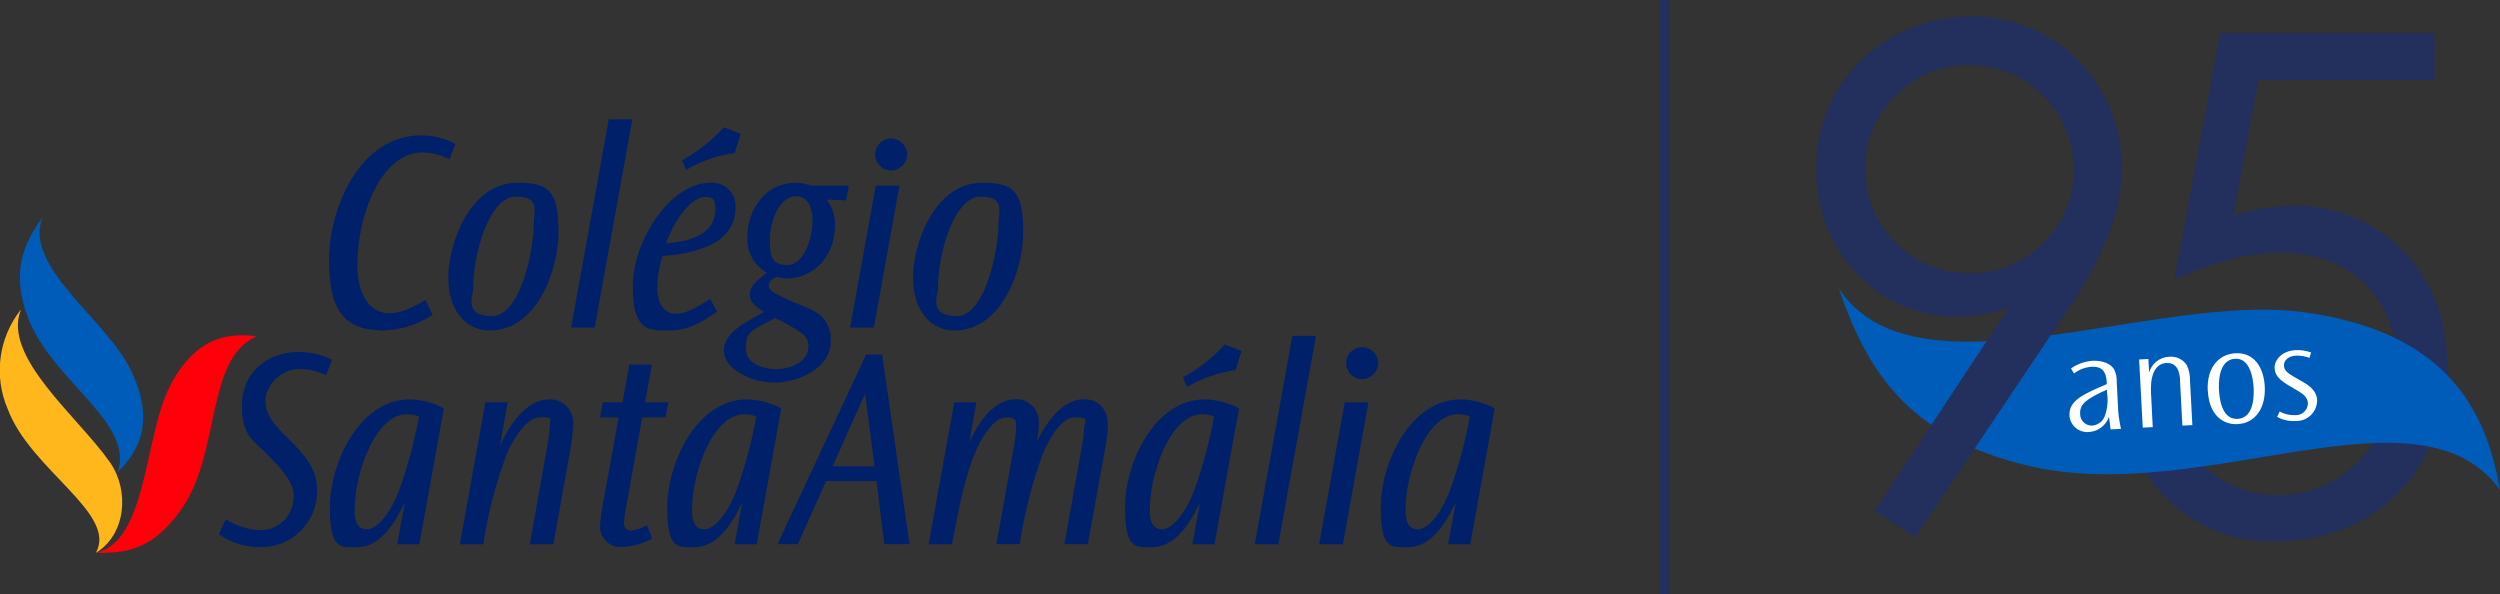 <?xml version="1.0" encoding="UTF-8"?>
<svg xmlns="http://www.w3.org/2000/svg" xmlns:xlink="http://www.w3.org/1999/xlink" version="1.1" viewBox="0 0 2000 475.3">
  <rect x="0" y="0" width="2000" height="475.3" fill="#333333" stroke="none"/>
  <defs>
    <style>
      .cls-1 {
        fill: #232f5d;
      }

      .cls-2 {
        fill: #fff;
      }

      .cls-3 {
        fill: none;
      }

      .cls-4 {
        fill: #005cb9;
      }

      .cls-4, .cls-5, .cls-6, .cls-7 {
        fill-rule: evenodd;
      }

      .cls-5 {
        fill: #ff000b;
      }

      .cls-6 {
        fill: #002169;
      }

      .cls-7 {
        fill: #ffb71b;
      }

      .cls-8 {
        clip-path: url(#clippath);
      }
    </style>
    <clipPath id="clippath">
      <rect class="cls-3" width="2000" height="475.3"></rect>
    </clipPath>
  </defs>
  <g>
    <g id="Camada_1">
      <g class="cls-8">
        <g id="Grupo_186">
          <path id="Caminho_6939" class="cls-1" d="M1947.7,26.3v37.8h-141l-19.9,108.2c15.1-4.7,30.8-7.3,46.6-7.6,33.5-1,66,12.1,89.3,36.3,23.4,24.2,35.2,55.2,35.2,92.9.3,25.1-6,49.8-18.1,71.7-11.3,21-28.2,38.3-48.9,50-21.9,11.9-46.4,17.9-71.3,17.4-29.9.8-59-9.7-81.4-29.5-22.2-19.8-36.3-47-39.6-76.5h40.7c2.3,13.4,7.6,26.2,15.5,37.2,7.7,9.9,17.7,17.8,29.1,23.1,11.9,5.8,24.9,8.8,38.2,8.8,25.6.2,50-10.6,67.2-29.6,18.8-20,28.9-46.6,28.1-74,1-24.3-8.2-47.9-25.3-65.2-16.9-16.7-39.5-25-67.7-25s-51.7,7.1-84.9,21.3l36.7-197.1h171.8Z"></path>
          <path id="Caminho_6940" class="cls-4" d="M2000,391.9c-65.2-89.4-235.6,12.6-374.7-18.7-103.1-23.2-133.5-82.6-154.4-142.7,60.8,93.1,252.1,3.1,371.7,19.2,114.8,15.5,146.6,78.6,157.3,142.2"></path>
          <path id="Caminho_6941" class="cls-1" d="M1532.2,429.8l-32.6-21,107.3-162.5c-13,4.5-26.7,6.9-40.5,7.1-30.4.5-59.5-11.9-80.3-34.1-21.9-22.4-33.7-52.7-33-84-.3-21.6,5.2-42.9,15.9-61.7,10.8-18.5,26.4-33.7,45.2-44,19.1-10.9,40.7-16.5,62.7-16.4,21.3-.2,42.3,5.3,60.8,15.9,18.5,10.5,33.6,25.9,43.8,44.5,10.5,18.6,16,39.6,15.9,60.9-.2,17.6-3.6,35-9.8,51.4-9.2,22.8-21,44.5-35.2,64.6l-120.3,179.3ZM1575.6,218.7c22.2.4,43.7-8.4,59.1-24.4,15.9-15.5,24.6-36.8,24.3-58.9,0-46-37.3-83.3-83.3-83.3,0,0-.2,0-.3,0-22.2-.4-43.5,8.5-58.9,24.4-15.9,15.4-24.8,36.8-24.4,58.9,0,46.1,37.4,83.4,83.5,83.3"></path>
          <path id="Caminho_6942" class="cls-2" d="M1688.5,343.6l-1.3-10.2c-2.4,6.9-8.7,11.8-16,12.2-7.8.8-14.8-4.9-15.6-12.7,0-.3,0-.5,0-.8-.6-11.7,11.5-17,29.8-24.8v-1.8c-.5-8.4-3.9-12.5-12.3-12.1-5,.4-9.9,2.3-13.9,5.4l-2.4-4.1c5.1-3.5,11-5.6,17.2-6.1,2.5-.1,12.9-.2,17.3,6.9,1.6,3.2,2.3,6.8,2.1,10.4l.9,17.4c.1,6.7,1,13.3,2.5,19.8l-8.1.4ZM1664.1,331c-.1,5.1,3.9,9.3,9,9.5.2,0,.4,0,.7,0,4.5-.4,8.3-3.3,10-7.5,2.1-5.8,2.8-12.1,1.9-18.2l-.2-3.1c-16.3,7.4-21.8,11.5-21.4,19.3h0Z"></path>
          <path id="Caminho_6943" class="cls-2" d="M1718.7,287.4l.6,10.6c2.1-7.2,8.5-12.3,16-12.6,5.7-.6,11.3,2.1,14.3,7,1.7,3.8,2.5,8,2.4,12.1l1.9,35.6-8,.4-1.8-34.4c-.1-2.1.6-16.3-10.9-15.7-14,.7-12.6,21.3-12.3,25.8l1.3,25.5-8,.4-2.9-54.5,7.5-.4Z"></path>
          <path id="Caminho_6944" class="cls-2" d="M1766.2,312.8c-1-19.2,9.1-29.5,22.1-30.2,15.3-.8,22.7,11.7,23.5,26.5.9,17.8-7.8,29.5-21.8,30.2-12.2.6-22.8-8-23.7-26.4h0ZM1775.2,312.3c.3,4.8,1.6,23.5,14.9,22.8,14-.7,13-21.1,12.8-25-.4-7.8-3-23.7-14.7-23.1-13.9.7-13.3,20.4-13,25.2h0Z"></path>
          <path id="Caminho_6945" class="cls-2" d="M1847.5,286.3c-3.4-1.3-7.1-1.9-10.7-1.8-6.7.4-9.8,4.1-9.6,8.1.2,3.2,1.7,5.2,8.2,9l5.1,2.9c6.2,3.5,12.8,7.5,13.2,15.7,0,9.2-7.4,16.6-16.6,16.6-.3,0-.6,0-.9,0-5.1.3-10.1-.9-14.5-3.3l2-4.3c3.8,2.1,8.1,3.1,12.4,2.9,5.2.4,9.8-3.6,10.2-8.8,0-.3,0-.6,0-.9-.3-6-6.3-8.6-11.7-11.9l-4.7-2.8c-7.7-4.7-10-8.6-10.2-12.9-.4-7.3,6.3-14.2,16.9-14.7,4.2-.2,8.3.4,12.3,1.9l-1.4,4.4Z"></path>
          <path id="Caminho_6946" class="cls-6" d="M364.4,115.2c-8.5-4.6-18.1-7-27.8-6.9-48.7,0-73.4,58-73.4,99.9s13.4,56.2,44.1,56.2c13.8-.5,27.3-4.9,38.8-12.6l-5.6-11.8c-14,8-21.1,10.6-29.5,10.6-13.8,0-25.1-13.3-25.1-38.6,0-40.5,19.2-90.1,52.3-90.1,7.5.2,14.8,2.1,21.4,5.6l4.8-12.4Z"></path>
          <path id="Caminho_6947" class="cls-6" d="M358.7,222.8c0,23.4,12.1,41.6,33.4,41.6,36,0,54.7-45.8,54.7-79.1s-8.2-39.1-32.9-39.1c-37.4,0-55.3,47.5-55.3,76.3v.2ZM378.6,230.8c0-30.7,13.9-73.5,33.9-73.5s14.5,11.5,14.5,21.8c0,20.1-10.4,73.8-33.5,73.8s-14.9-17-14.9-21.9v-.2Z"></path>
          <path id="Caminho_6948" class="cls-6" d="M487,95.4l-30.1,166.7h18.9l30.1-166.7h-18.9Z"></path>
          <path id="Caminho_6949" class="cls-6" d="M568.1,239c-14,9.4-21.4,12-27.5,12-9.1,0-14.7-8.2-14.7-20.3,0-8.8,1.5-17.6,4.1-26,12-.5,23.8-2.9,35-7.1,12.8-5.4,23.4-14.8,23.4-31.4.8-10.3-6.9-19.2-17.2-20-1.1,0-2.1,0-3.2,0-31.7,0-61.8,46.3-61.8,82.8s12.9,35.4,29.5,35.4,27.6-8.2,38-15.1l-5.6-10.3ZM572.3,167.1c0,23.2-26.8,26.7-39.6,27.5,11-27.9,24.3-37.1,31.6-37.1s7.9,3.7,7.9,9.4v.2ZM579,102c-9.6,10.5-20.9,19.4-33.4,26.2l3.3,7.6c11.9-6.9,25.1-11.5,38.8-13.4l4.9-15.3-13.6-5.2Z"></path>
          <path id="Caminho_6950" class="cls-6" d="M679.1,148.5h-30.4c-3.9-1.5-8-2.3-12.1-2.3-25.7,0-38.7,23.4-38.7,43-.8,11.8,5.2,23.1,15.5,29-9.1,7.1-13.6,11.1-13.6,17.4s4.6,9.5,11.4,14c-17.1,9.4-32.1,16.9-32.1,31.2s22.1,25.3,40.1,25.3,45.5-10.5,45.5-33.4-18.4-25.7-28.9-30.6c-9.9-4.9-20.7-8.2-20.7-13.1s1.4-4.4,6.3-7.6c2.8.9,5.7,1.3,8.7,1.3,18.8,0,37.9-15.8,37.9-42.3.3-7.5-2.1-14.9-6.7-20.8l15.5.7,2.3-11.8ZM615.9,191.9c0-16.6,8.4-34.9,20.9-34.9s13.2,15.5,13.2,18.5c0,15.6-6.9,36.5-20.1,36.5s-14-7.8-14-19.9v-.2ZM621.1,295.4c-8.4,0-24.5-3.5-24.5-16.6s3.6-13.9,23.2-24.3c7.7,3.3,14.9,7.4,21.7,12.2,3.4,2.3,5.4,6.3,5.2,10.4,0,13.7-16.9,18.3-25.4,18.3h-.2Z"></path>
          <path id="Caminho_6951" class="cls-6" d="M700.6,148.5l-20.5,113.6h19l20.5-113.6h-19Z"></path>
          <path id="Caminho_6952" class="cls-6" d="M730.5,222.8c0,23.4,12.1,41.6,33.4,41.6,36,0,54.7-45.8,54.7-79.1s-8.3-39.1-32.9-39.1c-37.5,0-55.3,47.5-55.3,76.3v.2ZM750.4,230.8c0-30.7,13.9-73.5,33.9-73.5s14.5,11.5,14.5,21.8c0,20.1-10.4,73.8-33.5,73.8s-14.9-17-14.9-21.9v-.2Z"></path>
          <path id="Caminho_6953" class="cls-6" d="M700.1,123.6c0-7.1,5.8-12.8,12.8-12.8s12.8,5.8,12.8,12.8-5.8,12.8-12.8,12.8c-7.1,0-12.8-5.8-12.8-12.8h0"></path>
          <path id="Caminho_6954" class="cls-6" d="M265.5,287.7c-8.2-4-17.2-6.1-26.3-6.2-26.3,0-45.7,17.5-45.7,42.7s9.2,27.8,21.4,40.5l2.9,3c11.8,12.3,17.1,19.9,17.1,28.9.5,14.7-11,27-25.6,27.5-.6,0-1.1,0-1.7,0-9.6-.5-18.9-3.5-27-8.7l-5.5,11.9c9.6,6.9,21.2,10.5,33.1,10.4,24.7.5,45-19.1,45.5-43.8,0-.5,0-1,0-1.5,0-15.5-7.1-25.8-23.3-41.8l-4.1-4.1c-8.1-8.1-13.9-15.5-13.9-26.2s11.4-25.1,27.2-25.1c7.4.1,14.7,1.8,21.3,5l4.7-12.4Z"></path>
          <path id="Caminho_6955" class="cls-6" d="M355.1,326.7c-8.4-4.5-17.7-7-27.3-7.2-40.7,0-63.9,51.4-63.9,86.2s8.7,32,22.2,32c20.9,0,33.3-26.5,37.8-35.8l-6.1,33.5h17.7l19.6-108.6ZM283.8,407.2c0-29.5,17-75.8,41.6-75.8,3.4,0,6.7.6,9.8,1.8-3.6,19.6-8.8,38.9-15.4,57.7-5.8,16.3-16.7,32.5-26.4,32.5s-9.7-11.2-9.7-16v-.2Z"></path>
          <path id="Caminho_6956" class="cls-6" d="M388.3,321.8l-20.4,113.6h18.7c3.8-24.6,10-48.7,18.7-71.9,3.6-8.8,14.9-29.7,26.7-29.7s7.7,1,7.7,8.7c-.4,5.6-1.2,11.3-2.3,16.8l-13.6,76.1h18.9l13.7-76.4c1.1-6.2,1.8-12.5,2.2-18.8,1.1-10.3-6.5-19.6-16.8-20.7-.8,0-1.5-.1-2.3,0-15,0-28.9,13.5-39.5,37.2l6.1-34.9h-17.6Z"></path>
          <path id="Caminho_6957" class="cls-6" d="M503.4,291.7l-5.4,30.1h-15.7l-2.2,12.1h14.8l-12.7,70.1c-1.1,5.3-1.8,10.7-2.1,16.2-.7,8.9,6,16.7,15,17.4.9,0,1.8,0,2.6,0,8.4-.3,16.7-2.6,24-6.7l-4.1-10.9c-3.9,2.5-8.3,4-12.9,4.5-2.9.1-5.3-2.1-5.5-5,0-.2,0-.4,0-.6.2-4.6.8-9.1,1.8-13.6l12.8-71.4h18.6l2.3-12.1h-18.6l5.4-30.1h-18.1Z"></path>
          <path id="Caminho_6958" class="cls-6" d="M625,326.7c-8.4-4.5-17.7-7-27.3-7.2-40.7,0-63.9,51.4-63.9,86.2s8.7,32,22.2,32c20.9,0,33.3-26.5,37.8-35.8l-6.1,33.5h17.7l19.6-108.6ZM553.7,407.2c0-29.5,17-75.8,41.6-75.8,3.4,0,6.7.6,9.8,1.8-3.6,19.6-8.8,38.9-15.4,57.7-5.8,16.3-16.7,32.5-26.4,32.5s-9.7-11.2-9.7-16v-.2Z"></path>
          <path id="Caminho_6959" class="cls-6" d="M692.9,283.6l-70.9,151.7h16.3l22.6-50.4h40.3l6.2,50.4h20.2l-21.9-151.7h-12.9ZM692.1,315l7.5,58h-33.5l26-58Z"></path>
          <path id="Caminho_6960" class="cls-6" d="M763.4,321.8l-20.5,113.6h18.7c5.8-31,11.7-61.2,22.2-81.1,4.8-8.9,12.6-20.4,21.5-20.4s7.5,4.7,7.5,8.9c-.2,5.1-.8,10.2-1.8,15.2l-13.9,77.3h18.7c3.7-24.5,9.8-48.5,18.3-71.8,2.3-5.5,12.8-29.6,25.9-29.6s7.3,4.5,7.3,8.6c-.3,5.3-.9,10.5-2,15.7l-13.8,77.1h18.8l14-77.6c1.1-5.7,1.7-11.5,2-17.3,0-14.7-8.8-21-18.8-21-21.2,0-33.9,26-38,33.9,1-4.6,1.5-9.2,1.6-13.9,1-10-6.2-18.9-16.2-20-.8,0-1.7-.1-2.5,0-17.8,0-30.3,19.7-36.9,34.3l5.6-31.9h-17.6Z"></path>
          <path id="Caminho_6961" class="cls-6" d="M991.2,326.7c-8.4-4.5-17.7-7-27.3-7.2-40.7,0-63.9,51.4-63.9,86.2s8.7,32,22.2,32c20.9,0,33.3-26.5,37.8-35.8l-6.1,33.5h17.7l19.6-108.6ZM919.9,407.2c0-29.5,17-75.8,41.6-75.8,3.4,0,6.7.6,9.8,1.8-3.6,19.6-8.8,38.9-15.4,57.7-5.9,16.3-16.7,32.5-26.4,32.5s-9.7-11.2-9.7-16v-.2ZM979.7,275.7c-9.6,10.5-20.9,19.4-33.4,26.2l3.3,7.6c11.9-6.9,25.1-11.5,38.8-13.4l4.9-15.3-13.5-5.2Z"></path>
          <path id="Caminho_6962" class="cls-6" d="M1033.9,268.7l-30.1,166.7h18.9l30.1-166.7h-18.9Z"></path>
          <path id="Caminho_6963" class="cls-6" d="M1075.8,321.8l-20.5,113.6h19l20.5-113.6h-19Z"></path>
          <path id="Caminho_6964" class="cls-6" d="M1195.8,326.7c-8.4-4.5-17.7-7-27.3-7.2-40.7,0-63.9,51.4-63.9,86.2s8.7,32,22.2,32c20.9,0,33.3-26.5,37.8-35.8l-6.1,33.5h17.7l19.6-108.6ZM1124.5,407.2c0-29.5,17-75.8,41.6-75.8,3.4,0,6.7.6,9.8,1.8-3.6,19.6-8.8,38.9-15.4,57.7-5.8,16.3-16.7,32.5-26.4,32.5s-9.7-11.2-9.7-16v-.2Z"></path>
          <path id="Caminho_6965" class="cls-6" d="M1076.9,290.5c0-7.1,5.8-12.8,12.8-12.8,7.1,0,12.8,5.8,12.8,12.8s-5.8,12.8-12.8,12.8c-7.1,0-12.8-5.8-12.8-12.8"></path>
          <path id="Caminho_6966" class="cls-4" d="M94.1,377.9c13.9-40-52.6-72.8-71.8-124-14.2-38-2.3-60.5,11.8-80.1-16,39.4,51.2,81.4,71,123.2,19,40.1,6.2,63.8-11.1,80.9"></path>
          <path id="Caminho_6967" class="cls-7" d="M16.7,247.9c-15.2,37.5,46.2,85.9,71.3,122,15.7,22.5,12.9,57.6-11.3,72.4,17.5-31.5-52.3-66.3-70.5-115-11.4-26.4-7.4-56.9,10.4-79.5"></path>
          <path id="Caminho_6968" class="cls-5" d="M205.4,269c-41.1,17.8-28.7,92.4-59.7,137.5-23,33.5-44.9,36.1-69,35.8,41.5-9.5,38.4-92.9,59.3-133.4,20.3-39.4,46.5-42.8,69.4-39.9"></path>
          <rect id="Retângulo_107" class="cls-1" x="1327.8" width="7.2" height="475.3"></rect>
        </g>
      </g>
    </g>
  </g>
</svg>

